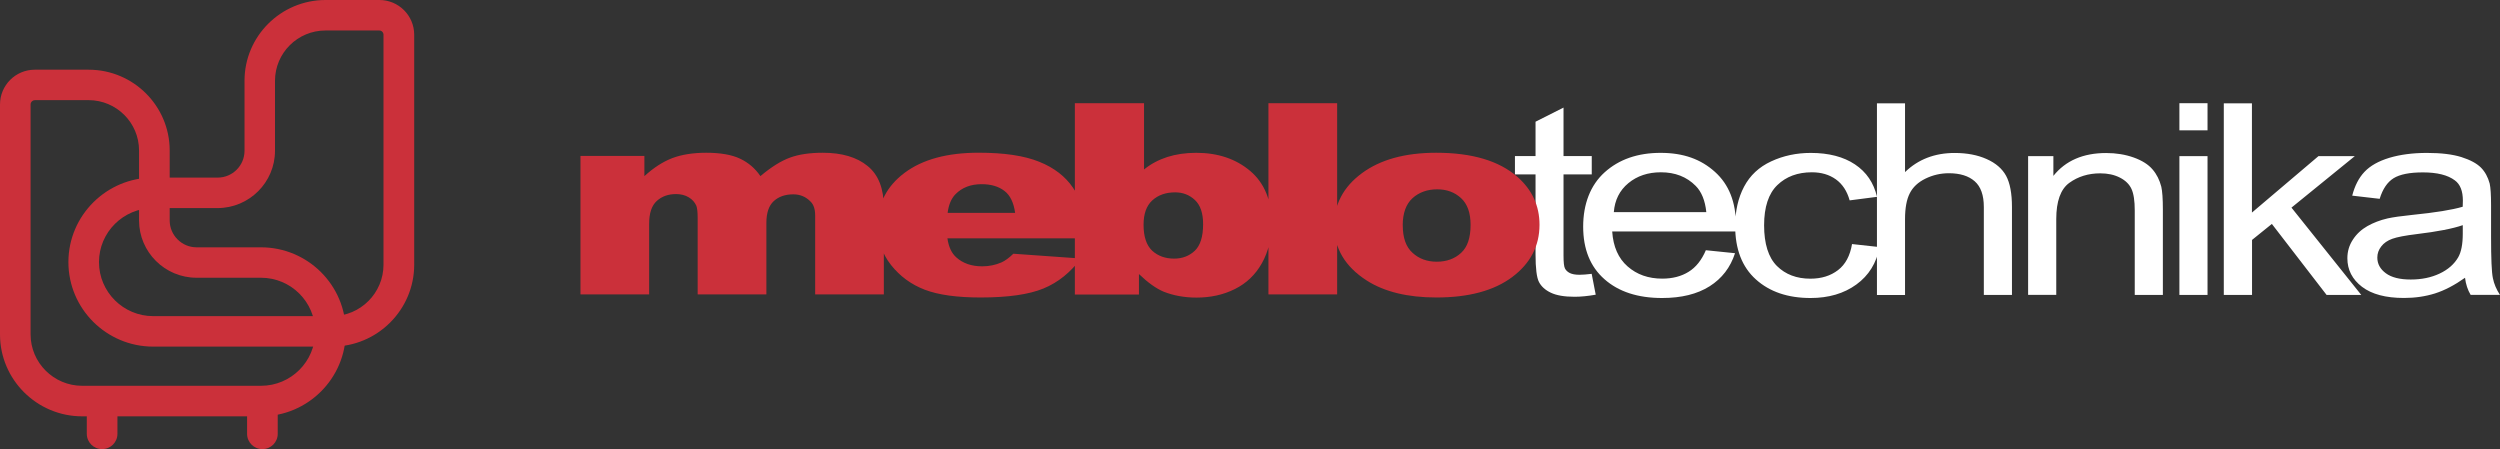 <?xml version="1.0" encoding="UTF-8"?>
<svg xmlns="http://www.w3.org/2000/svg" width="167" height="30" viewBox="0 0 167 30" fill="none">
  <rect x="0" y="0" width="167" height="30" fill="#333333" stroke="none"/>
  <g clip-path="url(#clip0_223_94)">
    <path d="M22.174 23.154H10.235C7.108 23.154 4.569 20.621 4.569 17.509C4.569 14.398 7.112 11.864 10.235 11.864H14.538C15.53 11.864 16.334 11.06 16.334 10.072V5.394C16.334 2.419 18.761 0 21.748 0H25.346C26.628 0 27.669 1.041 27.669 2.321V17.68C27.669 20.697 25.206 23.154 22.177 23.154H22.174ZM10.235 13.9C8.237 13.9 6.612 15.519 6.612 17.509C6.612 19.5 8.237 21.118 10.235 21.118H22.174C24.074 21.118 25.618 19.577 25.618 17.68V2.321C25.618 2.168 25.492 2.036 25.339 2.036H21.741C19.883 2.036 18.37 3.543 18.37 5.394V10.072C18.37 12.181 16.648 13.9 14.528 13.9H10.224H10.235Z" fill="#CB303A"></path>
    <path d="M17.434 27.811H5.491C2.463 27.811 0 25.357 0 22.34V6.978C0 5.697 1.041 4.656 2.323 4.656H5.921C8.907 4.656 11.335 7.075 11.335 10.051V14.728C11.335 15.713 12.142 16.521 13.13 16.521H17.434C20.56 16.521 23.1 19.054 23.1 22.166C23.1 25.277 20.557 27.811 17.434 27.811ZM2.323 6.692C2.173 6.692 2.043 6.825 2.043 6.978V22.336C2.043 24.23 3.591 25.771 5.488 25.771H17.434C19.432 25.771 21.056 24.153 21.056 22.162C21.056 20.172 19.432 18.553 17.434 18.553H13.13C11.014 18.553 9.288 16.837 9.288 14.725V10.047C9.288 8.196 7.776 6.689 5.917 6.689H2.323V6.692Z" fill="#CB303A"></path>
    <path d="M6.822 30C6.256 30 5.798 29.544 5.798 28.98V27.734C5.798 27.171 6.256 26.715 6.822 26.715C7.388 26.715 7.845 27.171 7.845 27.734V28.98C7.845 29.544 7.388 30 6.822 30Z" fill="#CB303A"></path>
    <path d="M17.528 30C16.962 30 16.505 29.544 16.505 28.98V27.734C16.505 27.171 16.962 26.715 17.528 26.715C18.094 26.715 18.552 27.171 18.552 27.734V28.98C18.552 29.544 18.094 30 17.528 30Z" fill="#CB303A"></path>
    <path d="M106.325 18.296L106.594 19.685C106.067 19.779 105.595 19.824 105.18 19.824C104.495 19.824 103.971 19.733 103.594 19.552C103.22 19.375 102.958 19.135 102.804 18.839C102.651 18.547 102.574 17.927 102.574 16.984V11.649H101.198V10.427H102.574V8.13L104.443 7.187V10.427H106.329V11.649H104.443V17.071C104.443 17.52 104.474 17.809 104.54 17.934C104.607 18.063 104.715 18.164 104.865 18.24C105.015 18.313 105.229 18.355 105.504 18.355C105.714 18.355 105.99 18.334 106.329 18.292L106.325 18.296ZM113.961 16.716L115.9 16.914C115.592 17.864 115.027 18.602 114.202 19.124C113.374 19.646 112.316 19.907 111.03 19.907C109.41 19.907 108.128 19.49 107.181 18.654C106.231 17.819 105.756 16.65 105.756 15.139C105.756 13.629 106.238 12.366 107.195 11.506C108.156 10.643 109.399 10.211 110.929 10.211C112.459 10.211 113.619 10.636 114.555 11.478C115.495 12.32 115.963 13.511 115.963 15.038C115.963 15.132 115.963 15.275 115.952 15.46H107.695C107.761 16.479 108.107 17.259 108.725 17.798C109.343 18.341 110.112 18.613 111.037 18.613C111.726 18.613 112.312 18.459 112.798 18.157C113.287 17.857 113.671 17.374 113.954 16.709L113.961 16.716ZM107.799 14.172H113.982C113.902 13.392 113.661 12.807 113.273 12.418C112.676 11.812 111.9 11.509 110.95 11.509C110.087 11.509 109.364 11.749 108.777 12.233C108.191 12.717 107.866 13.364 107.803 14.172H107.799ZM123.707 16.302L125.551 16.504C125.352 17.569 124.835 18.404 124.004 19.006C123.176 19.608 122.152 19.907 120.944 19.907C119.431 19.907 118.212 19.493 117.294 18.665C116.371 17.837 115.91 16.646 115.91 15.098C115.91 14.095 116.109 13.218 116.504 12.47C116.902 11.718 117.503 11.154 118.317 10.778C119.124 10.403 120.008 10.215 120.958 10.215C122.159 10.215 123.148 10.472 123.909 10.98C124.674 11.489 125.167 12.212 125.384 13.149L123.557 13.385C123.382 12.762 123.075 12.296 122.634 11.979C122.194 11.666 121.66 11.509 121.035 11.509C120.088 11.509 119.32 11.791 118.729 12.362C118.139 12.929 117.842 13.827 117.842 15.052C117.842 16.277 118.128 17.203 118.701 17.77C119.271 18.334 120.015 18.616 120.933 18.616C121.67 18.616 122.282 18.425 122.778 18.045C123.274 17.666 123.585 17.085 123.717 16.298L123.707 16.302ZM125.38 19.698V6.901H127.256V11.495C128.133 10.646 129.236 10.218 130.574 10.218C131.392 10.218 132.104 10.354 132.708 10.625C133.313 10.893 133.749 11.269 134.008 11.746C134.266 12.223 134.399 12.919 134.399 13.824V19.702H132.52V13.824C132.52 13.041 132.317 12.466 131.912 12.111C131.507 11.753 130.93 11.572 130.186 11.572C129.631 11.572 129.107 11.694 128.618 11.934C128.126 12.174 127.776 12.505 127.57 12.919C127.361 13.33 127.256 13.904 127.256 14.631V19.705H125.38V19.698ZM135.478 19.698V10.431H137.166V11.749C137.979 10.73 139.157 10.222 140.69 10.222C141.361 10.222 141.972 10.323 142.531 10.521C143.093 10.723 143.509 10.987 143.788 11.315C144.068 11.638 144.26 12.028 144.375 12.473C144.442 12.766 144.48 13.274 144.48 14.001V19.702H142.601V14.06C142.601 13.424 142.531 12.943 142.384 12.623C142.238 12.306 141.979 12.052 141.609 11.864C141.235 11.673 140.802 11.579 140.299 11.579C139.499 11.579 138.811 11.795 138.228 12.216C137.648 12.64 137.358 13.448 137.358 14.635V19.698H135.482H135.478ZM145.584 8.704V6.895H147.463V8.704H145.584ZM145.584 19.698V10.431H147.463V19.702H145.584V19.698ZM148.55 19.698V6.901H150.429V14.2L154.872 10.431H157.3L153.07 13.869L157.733 19.702H155.417L151.76 14.958L150.436 16.027V19.702H148.557L148.55 19.698ZM164.667 18.553C163.968 19.048 163.301 19.396 162.658 19.601C162.015 19.803 161.324 19.904 160.587 19.904C159.371 19.904 158.438 19.657 157.782 19.159C157.132 18.661 156.804 18.024 156.804 17.252C156.804 16.796 156.926 16.382 157.174 16.006C157.418 15.63 157.743 15.331 158.141 15.104C158.543 14.878 158.99 14.704 159.493 14.589C159.86 14.509 160.415 14.429 161.159 14.353C162.675 14.2 163.793 14.022 164.509 13.81C164.516 13.594 164.52 13.458 164.52 13.403C164.52 12.762 164.342 12.31 163.985 12.049C163.507 11.69 162.794 11.516 161.851 11.516C160.967 11.516 160.318 11.645 159.895 11.903C159.476 12.164 159.165 12.62 158.962 13.281L157.128 13.069C157.296 12.414 157.569 11.878 157.949 11.478C158.33 11.074 158.886 10.761 159.609 10.542C160.332 10.326 161.166 10.215 162.12 10.215C163.074 10.215 163.832 10.309 164.422 10.493C165.012 10.681 165.445 10.914 165.728 11.196C166.004 11.478 166.196 11.833 166.312 12.265C166.371 12.533 166.403 13.016 166.403 13.712V15.807C166.403 17.273 166.441 18.195 166.525 18.581C166.602 18.968 166.762 19.34 166.996 19.695H165.037C164.845 19.371 164.715 18.988 164.663 18.55L164.667 18.553ZM164.509 15.042C163.825 15.278 162.805 15.473 161.446 15.637C160.674 15.731 160.126 15.835 159.808 15.95C159.486 16.065 159.238 16.236 159.067 16.462C158.892 16.685 158.805 16.932 158.805 17.207C158.805 17.628 158.997 17.976 159.375 18.254C159.752 18.533 160.307 18.672 161.037 18.672C161.767 18.672 162.403 18.54 162.965 18.275C163.528 18.011 163.943 17.645 164.209 17.186C164.412 16.831 164.513 16.305 164.513 15.616V15.038L164.509 15.042Z" fill="white"></path>
    <path d="M38.773 10.417H43.045V11.767C43.66 11.203 44.282 10.803 44.907 10.563C45.532 10.326 46.29 10.204 47.177 10.204C48.127 10.204 48.882 10.336 49.434 10.598C49.989 10.859 50.443 11.248 50.796 11.763C51.516 11.158 52.172 10.747 52.766 10.531C53.356 10.312 54.087 10.204 54.96 10.204C56.238 10.204 57.241 10.5 57.96 11.092C58.683 11.68 59.04 12.602 59.04 13.855V19.664H54.453V14.395C54.453 13.973 54.352 13.664 54.142 13.462C53.835 13.145 53.451 12.982 52.993 12.982C52.455 12.982 52.019 13.131 51.687 13.434C51.358 13.737 51.194 14.22 51.194 14.892V19.664H46.604V14.569C46.604 14.161 46.573 13.886 46.514 13.74C46.412 13.511 46.245 13.323 46.007 13.18C45.766 13.037 45.487 12.964 45.162 12.964C44.638 12.964 44.208 13.117 43.869 13.427C43.531 13.737 43.363 14.241 43.363 14.941V19.664H38.776V10.417H38.773ZM72.46 15.919H63.287C63.368 16.49 63.567 16.914 63.881 17.193C64.325 17.593 64.901 17.791 65.614 17.791C66.061 17.791 66.494 17.704 66.896 17.53C67.144 17.419 67.409 17.224 67.692 16.949L72.202 17.269C71.51 18.198 70.682 18.867 69.707 19.27C68.733 19.671 67.336 19.872 65.512 19.872C63.934 19.872 62.69 19.702 61.778 19.354C60.874 19.009 60.123 18.459 59.525 17.708C58.928 16.956 58.631 16.072 58.631 15.056C58.631 13.611 59.232 12.439 60.423 11.548C61.621 10.65 63.27 10.201 65.376 10.201C67.084 10.201 68.433 10.403 69.421 10.806C70.413 11.203 71.168 11.788 71.681 12.546C72.202 13.309 72.457 14.297 72.457 15.519V15.919H72.46ZM67.811 14.22C67.716 13.535 67.479 13.044 67.095 12.752C66.707 12.453 66.201 12.303 65.572 12.303C64.842 12.303 64.262 12.529 63.825 12.975C63.549 13.257 63.371 13.671 63.301 14.22H67.811ZM71.8 6.895H76.421V11.321C76.879 10.949 77.399 10.674 77.979 10.486C78.559 10.302 79.205 10.208 79.911 10.208C81.36 10.208 82.566 10.618 83.516 11.422C84.469 12.233 84.944 13.396 84.944 14.913C84.944 15.922 84.724 16.817 84.295 17.582C83.862 18.355 83.257 18.926 82.489 19.309C81.72 19.692 80.871 19.879 79.932 19.879C79.128 19.879 78.395 19.747 77.728 19.483C77.225 19.27 76.68 18.881 76.082 18.306V19.674H71.8V6.898V6.895ZM76.39 15.014C76.39 15.807 76.582 16.385 76.963 16.744C77.35 17.099 77.839 17.276 78.433 17.276C78.978 17.276 79.436 17.102 79.813 16.751C80.18 16.399 80.368 15.807 80.368 14.976C80.368 14.245 80.187 13.705 79.823 13.364C79.457 13.02 79.017 12.849 78.5 12.849C77.878 12.849 77.371 13.027 76.977 13.382C76.585 13.74 76.39 14.28 76.39 15.011V15.014ZM84.731 6.895H89.321V19.667H84.731V6.898V6.895ZM89.122 15.066C89.122 13.657 89.733 12.491 90.963 11.579C92.196 10.664 93.852 10.204 95.944 10.204C98.337 10.204 100.143 10.744 101.365 11.816C102.347 12.679 102.839 13.747 102.839 15.014C102.839 16.434 102.228 17.6 101.009 18.512C99.793 19.417 98.11 19.872 95.958 19.872C94.037 19.872 92.489 19.497 91.302 18.741C89.849 17.809 89.122 16.584 89.122 15.066ZM93.705 15.059C93.705 15.884 93.921 16.497 94.355 16.886C94.784 17.283 95.326 17.482 95.979 17.482C96.632 17.482 97.18 17.283 97.6 16.893C98.026 16.504 98.235 15.884 98.235 15.021C98.235 14.22 98.022 13.622 97.596 13.232C97.17 12.842 96.643 12.647 96.01 12.647C95.343 12.647 94.791 12.846 94.355 13.239C93.921 13.636 93.701 14.245 93.701 15.056L93.705 15.059Z" fill="#CB303A"></path>
  </g>
  <defs>
    <clipPath id="clip0_223_94">
      <rect width="167" height="30" fill="white"></rect>
    </clipPath>
  </defs>
</svg>
